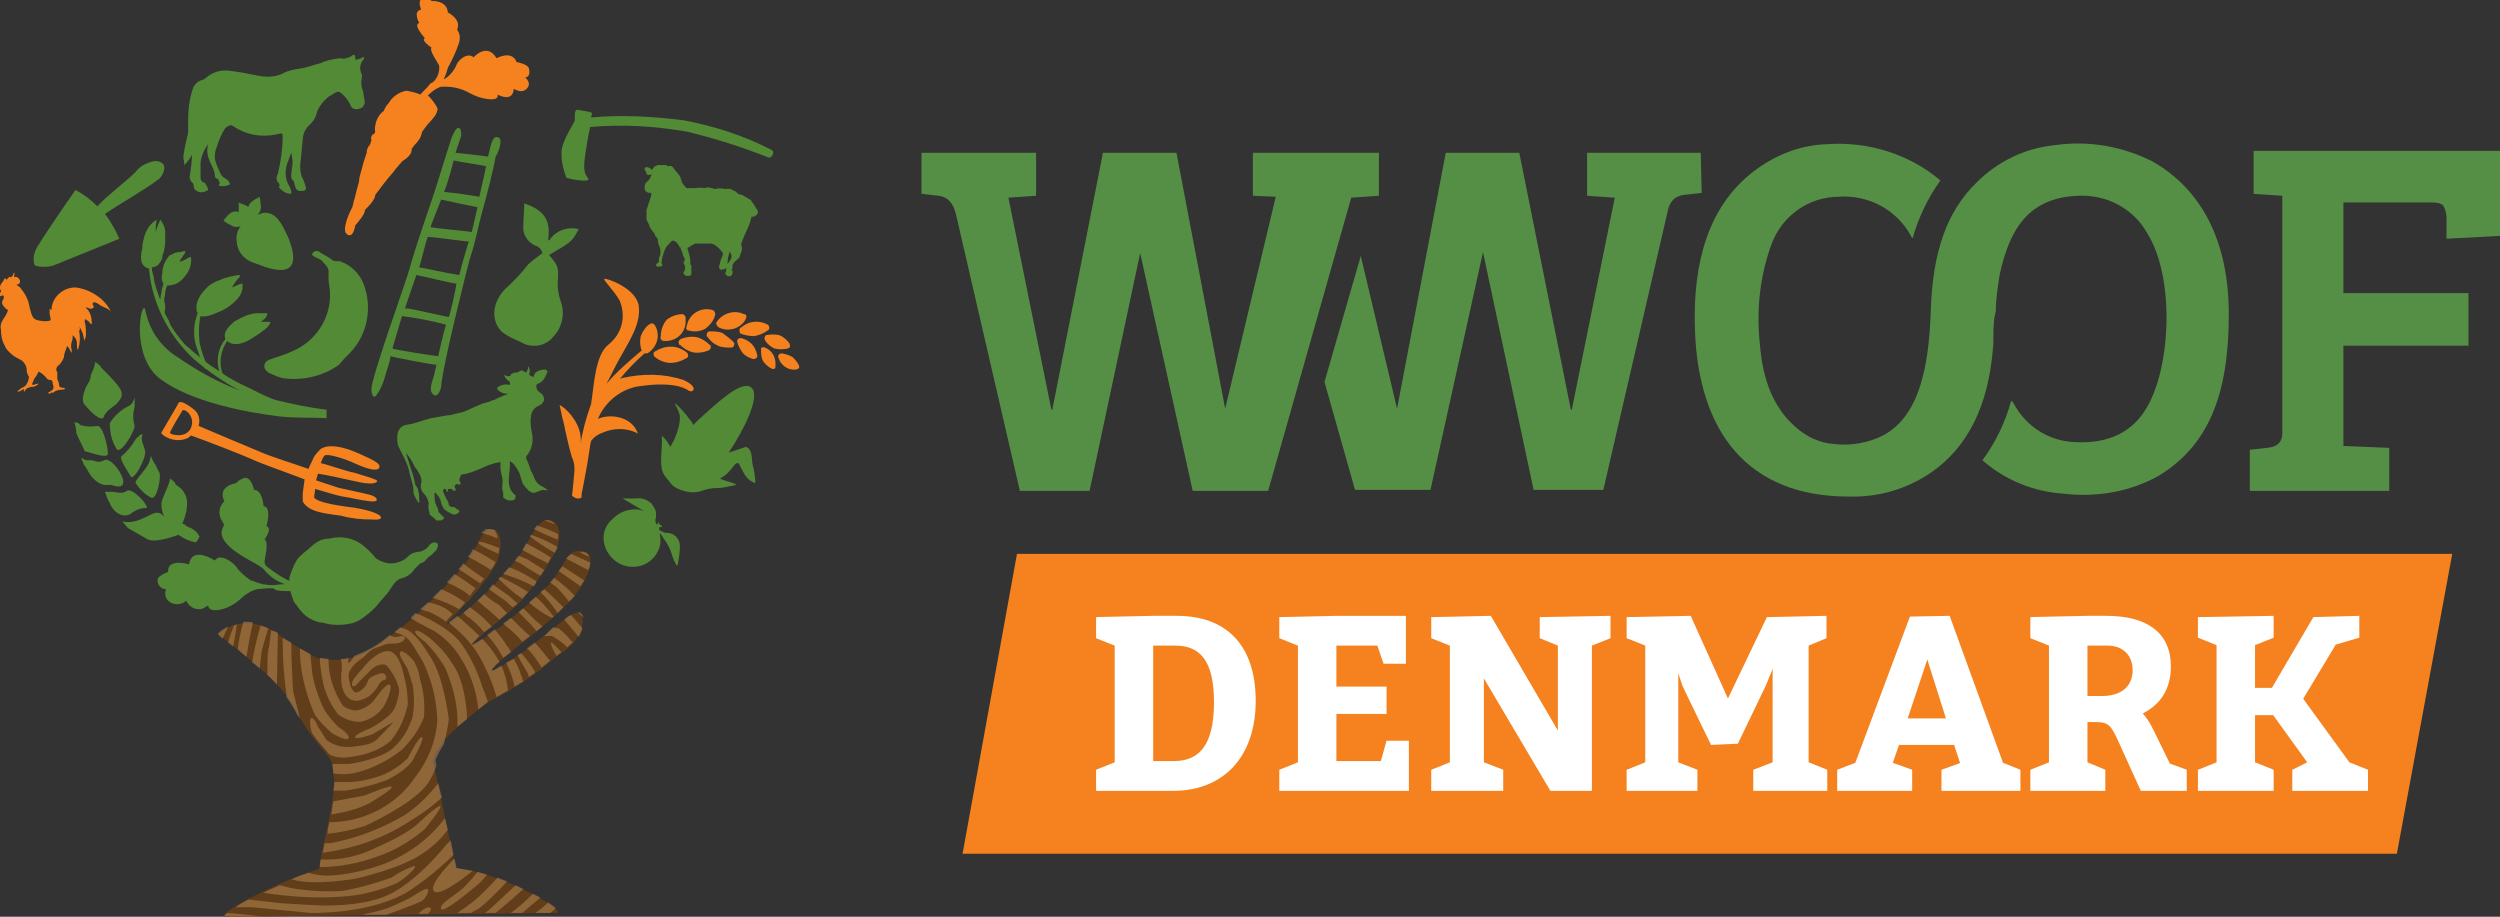 <?xml version="1.0" encoding="UTF-8" standalone="no"?>
<!-- Generator: Adobe Illustrator 26.2.0, SVG Export Plug-In . SVG Version: 6.00 Build 0)  -->

<svg
   version="1.1"
   id="Layer_1"
   x="0px"
   y="0px"
   viewBox="0 0 261.8 96"
   style="enable-background:new 0 0 261.8 96;"
   xml:space="preserve"
   sodipodi:docname="wwoof denmark logo.svg"
   inkscape:version="1.1.2 (0a00cf5339, 2022-02-04)"
   inkscape:export-filename="/home/rrocha2/Desktop/wwoof denmark logo.png"
   inkscape:export-xdpi="210"
   inkscape:export-ydpi="210"
   xmlns:inkscape="http://www.inkscape.org/namespaces/inkscape"
   xmlns:sodipodi="http://sodipodi.sourceforge.net/DTD/sodipodi-0.dtd"
   xmlns="http://www.w3.org/2000/svg"
   xmlns:svg="http://www.w3.org/2000/svg"
   xmlns:rdf="http://www.w3.org/1999/02/22-rdf-syntax-ns#"
   xmlns:cc="http://creativecommons.org/ns#"
   xmlns:dc="http://purl.org/dc/elements/1.1/"><rect x="0" y="0" width="261.8" height="96" fill="#333333" stroke="none"/><defs
   id="defs3290"/><sodipodi:namedview
   pagecolor="#ffffff"
   bordercolor="#666666"
   borderopacity="1"
   objecttolerance="10"
   gridtolerance="10"
   guidetolerance="10"
   inkscape:pageopacity="0"
   inkscape:pageshadow="2"
   inkscape:window-width="1600"
   inkscape:window-height="828"
   id="namedview3288"
   showgrid="false"
   inkscape:zoom="3.9724983"
   inkscape:cx="130.89999"
   inkscape:cy="48.080574"
   inkscape:window-x="0"
   inkscape:window-y="0"
   inkscape:window-maximized="1"
   inkscape:current-layer="text3285"
   inkscape:pagecheckerboard="0"/>
<style
   type="text/css"
   id="style3055">
	.st0{fill:#613D19;}
	.st1{opacity:0.4;}
	.st2{fill-rule:evenodd;clip-rule:evenodd;fill:#D4A366;}
	.st3{fill:#F5821F;}
	.st4{fill:#528A36;}
	.st5{fill:#558F45;}
	.st6{fill:#FFFFFF;}
	.st7{font-family:'Bitter-Bold';}
	.st8{font-size:26px;}
</style>
<path
   class="st0"
   d="M57.7,66c-0.6,0.5-1.9,1.5-2.7,2.1c-1.5,1-3.4,2.4-3.5,2.1s2.8-2.6,4.6-4c1.3-1.1,2.6-2.2,3.8-3.5  c1.3-1.4,3-4.7,1.1-5c-1.7-0.3-1.8,1.6-3.5,3.5c-1.2,1.2-2.5,2.4-3.8,3.4c-1.7,1.4-4.2,3.1-4.2,2.9c0-0.4,3.9-3.3,5.1-4.6  c1.2-1.4,2.3-2.9,3.2-4.5c1.9-3.2-0.1-4.7-1.2-3.6s-1.5,2.6-2.3,3.5c-0.9,1.2-1.9,2.2-2.9,3.3c-1.8,1.8-4.4,3.9-4.6,3.8  s1.8-1.9,2.9-3.2c0.8-1,1.6-2,2.2-3.1c0.6-1.1,0.7-2.8,0.2-3.4c-0.3-0.3-0.6-0.3-1-0.2c-0.8,0.5-0.9,1.2-1.4,2  c-0.4,0.7-0.8,1.3-1.3,1.9c-1.4,1.7-3,3.3-4.6,4.8c-0.8,0.7-4.1,3.7-6.4,4.5c-1.4,0.5-2.8,0.5-4.2,0.2c-1.5-0.8-2.9-1.6-4.2-2.6  c-3.8-2.4-6.1,0.1-6.1,0.1l2.8,2.3c0,0,3.9,2.9,5.3,5.7s2.9,3.9,3.8,5.5c0,0.1,0.2,1.8,0.2,2c-0.1,3-1.4,7.3-1.6,9.1  c-5.1,1.6-11.2,5-9.7,5s33.4-0.4,34.6-0.4s-5.2-4.1-10.6-4.7c-0.3-1.3-2.3-11.3-2.4-11.2c0.2-0.7,0.6-1.3,1-1.9  c0.9-1.3,4.7-4.2,4.7-4.2c1.7-0.9,3.3-1.8,4.8-2.9c1.2-0.8,2.4-2,3.1-2.4c1.8-1.2,2.4-2.9,2-3.8S59.3,64.7,57.7,66z"
   id="path3057"/>
<g
   class="st1"
   id="g3187">
	<path
   class="st2"
   d="M44.5,86.8c0,0,1.9-2.3,1.6-2.4s-2.5,2-2.5,2s-0.9,0.9-4.5,2.5c-1.7,0.8-3.6,1.2-5.5,1.1   c-0.1,0.3-0.1,0.6-0.1,0.8c2,0,4.1-0.4,6-1.1C41.3,89.1,43,88.1,44.5,86.8z"
   id="path3059"/>
	<path
   class="st2"
   d="M61.8,58.9l-2-0.9c-0.2,0.2-0.4,0.3-0.5,0.5l2.3,1.2C61.7,59.5,61.8,59.2,61.8,58.9z"
   id="path3061"/>
	<path
   class="st2"
   d="M55.6,56c0,0.1-0.1,0.1-0.1,0.2c0.8,0.6,1.7,1.2,2.6,1.7c0.1-0.2,0.2-0.4,0.3-0.6C57.4,56.7,56.5,56.3,55.6,56   z"
   id="path3063"/>
	<path
   class="st2"
   d="M61,57.8h-0.3c0.3,0.2,0.7,0.4,1,0.5C61.6,58,61.3,57.8,61,57.8z"
   id="path3065"/>
	<path
   class="st2"
   d="M55.9,55.4c0.8,0.4,1.9,0.9,2.5,1.1c0-0.2,0.1-0.4,0-0.6c-0.6-0.3-1.4-0.6-2.2-0.9   C56.2,55.1,56.1,55.2,55.9,55.4z"
   id="path3067"/>
	<path
   class="st2"
   d="M45.2,69c-1.3-2.1-1.7-2.4-2.3-2.9c-0.3-0.2-0.6-0.3-1-0.4l-0.6,0.5c0.3,0.1,0.7,0.2,1,0.4   c0.6,0.4,0.6,0.4,2,2.7c0.9,1.9,1.4,3.9,1.5,6c-0.1,2.3-1,4.4-2.4,6.2c-2,2.9-5.4,4.6-8.9,4.6c-0.1,0.4-0.2,0.8-0.2,1.2   c1.3-0.1,2.6-0.4,3.9-0.8c0,0,4.7-2.1,6.4-4.2c0.5-0.6,0.8-1.3,1.1-2.1l-0.1-0.6c0,0,0.2-0.6,0.9-1.7c0,0,0,0,0-0.1   c0.4-1.4,0.5-2.5,0.5-2.5S46.5,71.1,45.2,69z"
   id="path3069"/>
	<path
   class="st2"
   d="M57,54.5c0.4,0.1,0.8,0.3,1.1,0.4C57.9,54.6,57.5,54.4,57,54.5z"
   id="path3071"/>
	<path
   class="st2"
   d="M25.7,68.7l0.1,0.1c0.2-1.2,0.4-2.4,0.7-3.6c-0.3-0.1-0.7-0.1-1-0.1c-0.3,1-0.5,2-0.6,2.9L25.7,68.7z"
   id="path3073"/>
	<path
   class="st2"
   d="M35.7,93.9c2-0.1,4-0.6,5.8-1.4c0.8-0.4,2.5-1.9,1.8-1.8c-0.8,0.3-1.6,0.7-2.3,1.2c-1.7,0.6-3.4,1.1-5.2,1.4   c-1.8,0.1-3.6,0-5.3-0.3l-1.2-0.3c-0.6,0.3-1.2,0.5-1.7,0.8C30.3,93.9,33,94.1,35.7,93.9z"
   id="path3075"/>
	<path
   class="st2"
   d="M46.9,86.9c-0.1-0.4-0.2-0.8-0.3-1.2l-0.1,0.1c-1.6,2.1-3.7,3.6-6.1,4.6c-1.9,0.7-3.9,1.2-6,1.3   c-0.7,0-1.4-0.1-2.1-0.3c-0.6,0.2-1.2,0.4-1.8,0.7h0.1c2.3,0.7,6.7-0.1,6.7-0.1s5-1.1,7.2-2.8C45.4,88.6,46.2,87.8,46.9,86.9z"
   id="path3077"/>
	<path
   class="st2"
   d="M24.4,67.7L24.4,67.7c0.2-0.8,0.3-1.6,0.4-2.3l-0.3,0.1c-0.2,0.6-0.5,1.2-0.6,1.8L24.4,67.7z"
   id="path3079"/>
	<path
   class="st2"
   d="M50.5,71.9c-0.5-1.6-1.2-3.1-2.2-4.5c-1.2-1.7-4.3-3-4.3-3l-0.5-0.2L43,64.7c0.3,0.2,0.6,0.4,0.6,0.4l1.9,1   c1.1,0.7,2.1,1.7,2.8,2.9c1,1.6,1.6,3.4,1.8,5.3l0,0l1-0.8C50.9,72.9,50.7,72.4,50.5,71.9z"
   id="path3081"/>
	<path
   class="st2"
   d="M48.9,75.3c0-0.2,0-0.3,0-0.5c-0.3-3.5-1.1-4.7-1.6-5.4c-0.6-1-1.4-1.8-2.3-2.6c-0.7-0.5-1.3-0.9-1.5-0.7   s0.7,0.9,1,1.1c0.8,0.8,1.5,1.7,2.1,2.7c0.7,1.6,1.2,3.4,1.3,5.1c0,0.4,0,0.7,0,1.1L48.9,75.3z"
   id="path3083"/>
	<path
   class="st2"
   d="M45.9,82c-1,1.3-2.2,2.5-3.6,3.4c-2.4,1.4-5,2.4-7.7,2.9H34l-0.2,1l0.7-0.1c3-0.5,5.8-1.5,8.4-3.2   c1.2-0.7,2.4-1.6,3.4-2.5C46.1,83,46,82.4,45.9,82z"
   id="path3085"/>
	<path
   class="st2"
   d="M58.9,61.2c-0.2-0.2-0.5-0.4-0.9-0.7c-0.1,0.2-0.3,0.4-0.4,0.5c0.3,0.2,0.6,0.4,0.8,0.6   c0.2,0.2,0.7,0.8,1.2,1.4c0.1-0.1,0.2-0.2,0.3-0.3s0.2-0.2,0.3-0.3C59.8,62,59.4,61.6,58.9,61.2z"
   id="path3087"/>
	<path
   class="st2"
   d="M54.3,58.2L54.3,58.2l-0.4,0.5c0.2,0.1,0.4,0.2,0.6,0.3c0.3,0.2,1.2,0.8,2.1,1.3l0.4-0.6   c-0.8-0.5-1.6-1-1.9-1.2C54.9,58.5,54.7,58.3,54.3,58.2z"
   id="path3089"/>
	<path
   class="st2"
   d="M50.1,56.8c-0.1,0.2,1,0.7,2.1,1.2c0-0.2,0.1-0.4,0.1-0.6C51.1,56.9,50.1,56.6,50.1,56.8z"
   id="path3091"/>
	<path
   class="st2"
   d="M60.5,64.1l0.4,0.4l0.2,0.2c0-0.1-0.1-0.2-0.1-0.3C60.9,64.2,60.7,64.1,60.5,64.1z"
   id="path3093"/>
	<path
   class="st2"
   d="M58.2,95.1c-0.2-0.2-0.5-0.4-0.8-0.6c-0.4,0.4-0.9,0.8-1.3,1.1h1.5C57.8,95.5,58,95.3,58.2,95.1L58.2,95.1z"
   id="path3095"/>
	<path
   class="st2"
   d="M43.1,79.8c0,0,1.4-2.4,1.1-2.6s-1.5,2.2-1.5,2.2c-0.7,0.7-1.6,1.3-2.5,1.7c-1.3,0.5-2.6,0.8-4,0.8   c0,0-0.5,0-1.2,0l0,0c0,0.3,0,0.6-0.1,0.9c0.7,0,1.2,0,1.2,0c1.5-0.2,3-0.6,4.4-1.1C41.5,81.2,42.4,80.6,43.1,79.8z"
   id="path3097"/>
	<path
   class="st2"
   d="M57.7,58.4c-0.6-0.4-1.6-1-2.6-1.5c-0.1,0.2-0.3,0.5-0.4,0.7c1.1,0.6,2.1,1.1,2.7,1.4   C57.4,58.9,57.5,58.7,57.7,58.4z"
   id="path3099"/>
	<path
   class="st2"
   d="M58.5,59.8l2.3,1.6c0.1-0.2,0.2-0.4,0.4-0.6l-2.3-1.5L58.5,59.8z"
   id="path3101"/>
	<path
   class="st2"
   d="M29,71.7l0.1-5.4L29,66.2L28.4,66c-0.1,0.7-0.2,1.7-0.3,2.1S28,69.7,28,70.7C28.4,71,28.7,71.4,29,71.7z"
   id="path3103"/>
	<path
   class="st2"
   d="M38.7,84.1c0.8-0.5,2.5-1.5,2.3-1.7s-2,0.6-2.8,0.9c-1.1,0.2-2.1,0.4-3.2,0.6h-0.1c-0.1,0.5-0.1,0.9-0.2,1.4   l0.5-0.1C36.3,85,37.6,84.7,38.7,84.1z"
   id="path3105"/>
	<path
   class="st2"
   d="M27.2,70c0.1-1,0.2-1.8,0.2-1.8s0.4-1.5,0.7-2.4c-0.2-0.1-0.5-0.2-0.8-0.3c-0.4,1.3-0.7,2.6-0.9,3.9   C26.7,69.5,26.9,69.8,27.2,70z"
   id="path3107"/>
	<path
   class="st2"
   d="M51.8,55.5l-0.4-0.1c-0.1,0-0.3,0-0.5,0c-0.2,0.1-0.3,0.3-0.5,0.4c0.3,0.1,0.7,0.2,1,0.3l0.7,0.3   c0-0.3-0.1-0.6-0.3-0.8C51.9,55.6,51.9,55.5,51.8,55.5z"
   id="path3109"/>
	<path
   class="st2"
   d="M49.5,57.5c-0.1,0.3-0.3,0.6-0.5,0.8c1.2,0.6,2.3,1.3,2.4,1.4c0.1-0.2,0.3-0.4,0.4-0.6c0-0.1,0.1-0.2,0.1-0.3   h-0.1C51.8,58.8,50.7,58.1,49.5,57.5z"
   id="path3111"/>
	<path
   class="st2"
   d="M53.3,59.4l-0.6,0.7c1,0.3,2,0.7,3,1.2l0.2,0.1c0.1-0.1,0.2-0.3,0.3-0.5l-0.3-0.2   C55.1,60.2,54.2,59.7,53.3,59.4z"
   id="path3113"/>
	<path
   class="st2"
   d="M30.5,67.3l-0.9-0.5c0,2,0.1,3.9,0.4,5.9V73c0.3,0.4,0.6,0.9,0.9,1.4c0.1,0.3,0.3,0.6,0.5,0.8l-0.7-2.8   C30.7,72.5,30.5,69.4,30.5,67.3z"
   id="path3115"/>
	<path
   class="st2"
   d="M59.1,64.9l1.5,1.8c0.2-0.3,0.3-0.6,0.4-0.9l-1.2-1.4C59.5,64.5,59.3,64.7,59.1,64.9z"
   id="path3117"/>
	<path
   class="st2"
   d="M58.2,63.9l0.2,0.3c0.2-0.2,0.4-0.4,0.6-0.6c-0.5-0.5-1.3-1.3-2-1.9L56.6,62C57.2,62.6,57.7,63.2,58.2,63.9z"
   id="path3119"/>
	<path
   class="st2"
   d="M54.7,95.6c0.7-0.6,1.4-1.2,1.9-1.6c-0.2-0.1-0.5-0.3-0.8-0.4c-0.8,0.8-1.6,1.5-2.3,2H54.7z"
   id="path3121"/>
	<path
   class="st2"
   d="M44,71.2c-0.1-0.7-0.3-1.3-0.6-1.9c-0.3-0.4-1.3-1.4-1.5-1s0.6,1.3,0.8,1.8s0.2,0.7,0.5,1.6   c0.2,1.1,0.2,2.3,0,3.4c-0.4,1.2-1,2.3-1.9,3.1c-1.2,1.3-4.7,1.8-4.7,1.8c-0.6,0-1.2,0-1.8,0c0,0.2,0.1,0.6,0.1,1   c0.7,0.1,1.3,0.1,2,0c1.9-0.4,3.7-1.3,5.2-2.5c1-1,1.8-2.1,2.3-3.4C44.5,73.8,44.4,72.5,44,71.2z"
   id="path3123"/>
	<path
   class="st2"
   d="M23.9,65.6c-0.4,0.2-0.8,0.4-1.1,0.8l0.5,0.5L23.9,65.6z"
   id="path3125"/>
	<path
   class="st2"
   d="M45,63.1h-0.2L44,63.8c0.3,0.1,0.7,0.2,1,0.3c0.6,0.3,1.2,0.6,1.7,1c0.2-0.2,0.4-0.5,0.7-0.8   C46.8,63.7,45.9,63.3,45,63.1z"
   id="path3127"/>
	<path
   class="st2"
   d="M37.1,68.7c-0.2,0.3-0.5,0.8-0.6,0.7s0-0.3,0-0.5C36.2,69,36,69,35.7,69c0.1,0.4,0.1,0.8,0.1,1.1   c-0.1,0.6-0.1,1.1,0,1.7c0.1,0.5,0.3,1,0.7,1.3c0.2,0.2,0.6,0.3,0.9,0.3c0.5-0.1,1-0.3,1.4-0.6c0.3-0.3,0.6-0.6,0.8-1   c0.1-0.2,0.3-0.4,0.4-0.5c0.2-0.1,0.4-0.1,0.4-0.2c0.1-0.2,0-0.4-0.1-0.5s-0.3-0.1-0.4-0.1c-0.3,0.1-0.7,0.2-1,0.4   c-0.4,0.2-0.4,0.6-0.6,0.9s-0.8,0.8-1.1,0.7s-0.5-0.7-0.5-0.7c-0.1-0.4-0.2-0.8-0.2-1.2c0.1-0.4,0.4-0.8,0.7-1.1   c0.2-0.2,0.5-0.4,0.9-0.7c0.3-0.3,0.6-0.6,0.9-0.8c0.4-0.2,0.9-0.3,1.3-0.5c0.3-0.1,0.5-0.1,0.8-0.1s0.5,0,0.8-0.1   c0.2-0.1,0.4-0.2,0.5-0.4c0-0.2-0.1-0.3-0.3-0.3l0,0c-0.2,0-0.4,0.1-0.6,0.1c-0.2,0-0.3,0-0.5-0.1l-0.2-0.1c-1,0.9-2.2,1.6-3.5,2.1   L37.1,68.7z"
   id="path3129"/>
	<path
   class="st2"
   d="M52.5,69.7c-0.6,0.4-1,0.6-1,0.5s0.3-0.5,0.8-0.9c-0.5-0.9-1.1-1.7-1.8-2.4c-0.6,0.4-1.1,0.7-1.1,0.6   s0.3-0.4,0.8-0.9l0,0c-0.7-0.7-1.5-1.4-2.3-2.1c-0.4,0.3-0.7,0.5-0.9,0.7l0.7,0.6c1.3,1.1,2.4,2.5,3.1,4.1c0.5,1,0.9,2,1.2,3.1   c0.3-0.2,0.7-0.4,1.2-0.7C53.1,71.4,52.9,70.6,52.5,69.7z"
   id="path3131"/>
	<path
   class="st2"
   d="M26.3,95l6.2,0.6c0,0,6.5,0.2,10.5-2.4c1.6-1.1,3.1-2.3,4.5-3.7c-0.1-0.5-0.2-1-0.3-1.5l-0.5,0.5   c0,0-3,3.8-6,5.2s-7.6,1.1-7.6,1.1l-3.5-0.2L26,94.2c-0.5,0.3-1,0.5-1.3,0.8H26.3z"
   id="path3133"/>
	<path
   class="st2"
   d="M47.6,60.1L46.8,61c0.7,0.3,1.3,0.6,1.9,1l0.5,0.4c0.1-0.1,0.2-0.2,0.2-0.3l0.4-0.5c-0.7-0.5-1.4-1-1.9-1.3   C47.9,60.3,47.7,60.2,47.6,60.1z"
   id="path3135"/>
	<path
   class="st2"
   d="M48.5,93c-0.9,0.8-2.6,1.7-2.3,2.2s4.1-2.8,4.1-2.8l0.7-0.8c-0.3-0.1-0.6-0.2-1-0.3   C49.4,92.1,48.8,92.7,48.5,93z"
   id="path3137"/>
	<path
   class="st2"
   d="M39.2,73.3c-0.5,0.6-1.2,1-1.9,1.1c-0.5,0-1-0.2-1.4-0.5c-0.5-0.8-0.9-1.6-1.2-2.6c-0.2-0.8-0.3-1.5-0.3-2.3   c-0.3,0-0.6-0.1-0.9-0.1c0,1,0.2,1.9,0.4,2.9c0.3,1.1,0.8,2.1,1.5,3c0.6,0.5,1.5,0.8,2.3,0.8c1-0.2,1.8-0.7,2.4-1.5   c0.3-0.4,1.1-2.2,0.7-2.4S39.2,73.3,39.2,73.3z"
   id="path3139"/>
	<path
   class="st2"
   d="M45.4,93.3c0.5,0.7,3.1-1.3,4.1-2.1c-0.6-0.1-1.1-0.2-1.7-0.3c0-0.2-0.1-0.5-0.2-1   C46.6,90.9,45,92.7,45.4,93.3z"
   id="path3141"/>
	<path
   class="st2"
   d="M50.7,62.2L50,62.9c0.8,0.7,1.7,1.4,2.3,2l0.8-0.7l-0.9-0.9C51.8,63.1,51.2,62.7,50.7,62.2z"
   id="path3143"/>
	<path
   class="st2"
   d="M53.5,64.7l-0.8,0.6c0.4,0.4,0.7,0.6,0.7,0.6s0.6,0.5,1.3,1.3l0.8-0.6C55,66.2,54.2,65.4,53.5,64.7z"
   id="path3145"/>
	<path
   class="st2"
   d="M54.6,68.4l-0.4,0.2c0.3,0.7,1,1.7,1.1,2l0.1,0.3l0.4-0.3l0.2-0.1l0-0.2C55.6,69.6,55.1,69,54.6,68.4z"
   id="path3147"/>
	<path
   class="st2"
   d="M54.8,71.4c-0.1-0.2-0.1-0.5-0.2-0.6c-0.2-0.7-0.5-1.3-0.8-1.8L53,69.4c0.4,0.8,0.7,1.6,0.9,2.5   C54.2,71.7,54.5,71.5,54.8,71.4z"
   id="path3149"/>
	<path
   class="st2"
   d="M53.5,68.3c-0.1-0.3-0.3-0.5-0.5-0.8c-0.3-0.5-0.7-1-1.2-1.6L51,66.5c0.7,0.7,1.2,1.5,1.7,2.4L53.5,68.3z"
   id="path3151"/>
	<path
   class="st2"
   d="M56,67.3l-0.8,0.6c0.6,0.6,1.1,1.3,1.5,2l0.9-0.7C57.1,68.6,56.6,67.9,56,67.3z"
   id="path3153"/>
	<path
   class="st2"
   d="M50.7,66.2l0.8-0.6c-0.3-0.3-0.7-0.7-1-1c-0.4-0.3-0.8-0.7-1.3-1l-0.7,0.6c0.2,0.1,0.3,0.3,0.5,0.4   C49.6,65,50.2,65.6,50.7,66.2z"
   id="path3155"/>
	<path
   class="st2"
   d="M47.1,62.1c-0.3-0.1-0.6-0.3-0.9-0.4c-0.3,0.3-0.6,0.6-0.9,0.9c1,0.3,1.9,0.7,2.8,1.2l0.6-0.7   C48.2,62.7,47.6,62.4,47.1,62.1z"
   id="path3157"/>
	<path
   class="st2"
   d="M45.1,95.1c-0.3-0.3-1,0.3-1.3,0.6h1C45,95.5,45.2,95.3,45.1,95.1z"
   id="path3159"/>
	<path
   class="st2"
   d="M52.2,60.6c0.8,0.8,1.6,1.5,2.5,2.1c0.2-0.2,0.4-0.5,0.6-0.7c-0.9-0.6-1.9-1.1-2.9-1.6L52.2,60.6z"
   id="path3161"/>
	<path
   class="st2"
   d="M56.1,62.5l-0.7,0.6c0.7,0.6,1.5,1.2,2.4,1.6l0.2-0.1C57.4,63.8,56.8,63.1,56.1,62.5z"
   id="path3163"/>
	<path
   class="st2"
   d="M54.8,93.1L54,92.7c-1.3,1.2-2.8,2.6-2.8,2.6l-0.4,0.3h1.1C52.4,95.2,53.6,94.2,54.8,93.1z"
   id="path3165"/>
	<path
   class="st2"
   d="M34.8,76.8c0,0,1.5,0.9,1.7,0.5s-1.1-1.2-1.1-1.2c-0.6-0.6-1.2-1.3-1.6-2.1c-0.5-1.1-0.9-2.3-1.1-3.5   c0,0-0.1-1-0.2-2l-1.1-0.6c0,1,0.1,2,0.3,3c0.3,1.4,0.7,2.7,1.3,4C33.5,75.6,34.1,76.2,34.8,76.8z"
   id="path3167"/>
	<path
   class="st2"
   d="M56.1,65c0,0-0.6-0.6-1.3-1.3l-0.5,0.4c0.7,0.7,1.3,1.3,1.3,1.3s0.3,0.4,0.6,0.7l0.6-0.5   C56.5,65.3,56.1,65,56.1,65z"
   id="path3169"/>
	<path
   class="st2"
   d="M57,66.6c0.2,0,0.5,0,0.8,0c0.5,0.3,1,0.6,1.4,1l0.2,0.2c0.2-0.2,0.4-0.4,0.6-0.5l-0.1-0.1   c-0.4-0.5-0.9-1-1.4-1.4c-0.2,0-0.4-0.1-0.6-0.1l-0.1,0.1L57,66.6z"
   id="path3171"/>
	<path
   class="st2"
   d="M51.2,61.7c0.7,0.5,1.4,1,1.7,1.2s0.5,0.5,0.8,0.7l0.5-0.4c-0.3-0.3-0.6-0.5-0.9-0.8l-1.7-1.2L51.2,61.7   L51.2,61.7z"
   id="path3173"/>
	<path
   class="st2"
   d="M48.5,59l-0.2,0.3L48,59.6l0.5,0.3c0,0,0.9,0.6,1.8,1.2l0.4-0.5L49,59.4L48.5,59z"
   id="path3175"/>
	<path
   class="st2"
   d="M44.1,94.4c0.4-0.2,0.9-1.1,0.7-1.3S43,94,43,94s-1.4,0.7-2.4,1.1c-0.9,0.3-1.8,0.5-2.7,0.7h2.5l0.3-0.1   C40.8,95.7,43.7,94.6,44.1,94.4z"
   id="path3177"/>
	<path
   class="st2"
   d="M23.7,96h3.8c-0.6-0.1-2.4-0.3-3.7-0.4C23.5,95.8,23.4,96,23.7,96z"
   id="path3179"/>
	<path
   class="st2"
   d="M57.7,67.3c-0.1,0.1,0.2,0.8,0.6,1.4c0.2-0.2,0.4-0.3,0.5-0.4C58.3,67.8,57.8,67.2,57.7,67.3z"
   id="path3181"/>
	<path
   class="st2"
   d="M53.1,92.3l-1-0.4c-0.7,0.8-1.5,1.6-2.4,2.4c-0.5,0.4-1.2,0.9-1.8,1.3h1.4c0.4-0.2,0.7-0.4,0.9-0.5   C51.2,94.3,52.2,93.3,53.1,92.3z"
   id="path3183"/>
	<path
   class="st2"
   d="M37.1,79.2c1.4-0.2,2.7-0.7,3.8-1.6c0.9-1.1,1.5-2.4,1.8-3.8c0-1-0.1-2-0.4-3c0,0-0.4-2.4-1.5-2.6   s-2.5,1.4-2.5,1.4l-1.1,1.3c0,0-0.5,0.6-0.3,0.9s0.7-0.4,0.7-0.4L39,70c0,0,0.9-0.7,1.5-0.3c0.6,0.7,1.1,1.6,1.3,2.5   c0,0.6-0.2,1.2-0.4,1.8c-0.2,0.5-0.6,0.9-1,1.2c-0.5,0.4-1.1,0.8-1.7,1.1c0,0-1.6,0.6-1.5,0.9s1.8-0.3,1.8-0.3l2.2-1.3   c-0.6,0.7-1.2,1.3-1.8,1.9c-0.6,0.4-0.8,0.5-2.5,0.7c-1,0.1-1.9-0.1-2.7-0.7l-0.9-1.4c0,0-0.4-1-0.7-0.9s0,1.3,0,1.3s0,0.1,0.1,0.3   c0.6,0.9,1.2,1.5,1.8,2.2C35.2,79.4,36.2,79.4,37.1,79.2z"
   id="path3185"/>
</g>
<path
   class="st3"
   d="M37.6,47.5c-1.8-0.8-3.2-1-4-0.5c-0.3,0.3-0.6,0.6-0.8,1c0,0.1-0.3,0.6-0.5,1.1c-1.1-0.4-4-1.3-5.1-1.8  c-1.7-0.7-4.5-1.9-6.4-2.7c0.2-0.7,0-1.4-0.6-1.8c-0.1-0.1-1.3-1-1.5-0.6s-1.7,2.9-1.8,3.1s1.3,1.2,2.7,0.6c0.2-0.1,0.3-0.2,0.4-0.3  c1.4,0.5,5.3,2,6.4,2.5c0.8,0.4,4.5,1.7,5.5,2.1c-0.1,0.6-0.2,1.5-0.2,1.5c0,0.3,0,0.5,0,0.8c0.6,1.2,2.7,1.3,4,1.5  c1.1,0.3,2.1,0.4,3.2,0.4c0.1,0,1,0.1,1-0.2s-0.9-0.7-2.6-1c-1.4-0.2-4-0.5-4.4-1.1c0-0.3,0.1-0.6,0.1-0.9c0.7,0.2,2.3,0.7,2.9,0.8  c0.8,0.1,1.9,0.4,2.9,0.5s0.7-0.4,0.2-0.6s-3.2-0.7-3.8-0.9s-1.5-0.5-2.1-0.7l0.2-0.7c0.7,0.1,2.6,0.5,3.9,0.8  c1.7,0.4,2.2,0.2,2.3,0s-1.5-0.6-2.4-0.9c-0.7-0.1-2.6-0.8-3.5-1c0.1-0.3,0.2-0.6,0.4-0.8s1.8,0.2,3.1,0.8s2.4,0.9,2.6,0.5  S39.4,48.3,37.6,47.5z M17.8,45.3c0.1-0.3,1.1-2,1.3-2.3s1.4,0.6,0.9,1.8S17.7,45.5,17.8,45.3L17.8,45.3z"
   id="path3189"/>
<g
   id="AnpV0A">
	<path
   class="st3"
   d="M0.7,29.3c-0.2-0.2-0.2-0.2-0.3,0c0,0.1-0.1,0.1-0.1,0.2C0.1,29.7,0,29.9,0,30.1c0,0.1,0,0.1,0,0.2   c0.1,0.1,0.2,0.1,0,0.4s-0.1,0.4,0.1,0.3s0.3-0.1,0.3,0.1c0,0.1,0,0.2-0.1,0.3c-0.2,0.4,0,0.6,0.3,0.9l0.1,0.1   c0.2,0,0.1,0.1,0.1,0.2c-0.1,0.3-0.3,0.6-0.5,0.9c-0.2,0.3-0.3,0.7-0.2,1c0,0.6,0.1,1.2,0.4,1.7c0.1,0.3,0.3,0.5,0.5,0.7   c0.3,0.3,0.6,0.5,1,0.7c0.5,0.2,0.8,0.7,0.8,1.2c0,0.1,0,0.2,0.1,0.4s0,0.1,0,0.1C3.1,39.4,3,39.5,3,39.7c-0.1,0.4-0.3,0.8-0.7,0.9   c-0.1,0.1-0.3,0.2-0.4,0.3S1.8,41,1.9,41S2,41,2,41l0.4-0.2l0.1-0.1c0,0.1,0,0.1,0,0.1v0.3l0.1-0.2c0.2-0.3,0.6-0.4,0.9-0.4   c0.1,0,0.3-0.1,0.4-0.2c0,0,0.1,0,0.1-0.1s-0.1,0-0.1,0l-0.4,0.1c-0.1,0-0.2,0-0.1-0.2c0.1-0.2,0.2-0.5,0.3-0.6S3.9,39.2,4,39   c0-0.1,0.1-0.1,0.2,0c0.2,0.1,0.4,0.3,0.6,0.5c0.1,0.2,0.3,0.3,0.5,0.3c0.1,0,0.2,0.1,0.2,0.2l0,0c0,0.2,0.1,0.4,0.1,0.5   s0,0.3-0.2,0.4l-0.3,0.2C5,41.1,5,41.2,5,41.2s0.1,0,0.2,0s0.1,0,0.2-0.1h0.1c0,0,0.1,0.1,0.1,0c0.2-0.2,0.6-0.3,0.9-0.3   c0.1,0,0.3,0,0.3-0.1s-0.2-0.1-0.3-0.1c-0.1,0-0.3-0.1-0.3-0.2c0-0.2-0.1-0.5-0.2-0.7c0-0.1,0-0.3,0-0.4c0-0.1,0-0.2,0-0.3   c-0.2-0.3-0.1-0.6,0.2-0.8c0.2-0.2,0.4-0.5,0.5-0.8c0-0.4,0.2-0.7,0.3-1.1c0-0.1,0.1,0,0.1,0c0.1,0.1,0.2,0.3,0.3,0.5   c0,0,0,0.1,0.1,0.1s0-0.1,0-0.1c0-0.1,0-0.1,0-0.2c-0.2-0.7,0.2-0.9,0.1-1.5c0.6,0.5,0.4,0.8,0.5,1.5c0.1,0,0.1-0.1,0.1-0.1   c0.2-0.6,0.2-1.2,0.1-1.8c0,0-0.1-0.1,0-0.1s0.1-0.2,0-0.4l0,0c0.3,0.4,0.5,1,0.5,1.5C8.9,35.5,9,35.3,9,35.1c0-0.4,0-0.9-0.1-1.3   c-0.1-0.2,0-0.1,0-0.4c0.1,0.1,0.4,0.2,0.5,0.4s0.1,0.1,0.2,0.1s0-0.1,0-0.2c0-0.4-0.1-0.8-0.3-1.1c0-0.1-0.3-0.3-0.3-0.4   s0.2,0.1,0.4,0.1c0.1,0.1,0.3,0,0.4-0.1c0.1-0.1-0.1-0.2-0.1-0.4s0.3-0.2,0.7,0.1c0.4,0.3,0.8,0.3,1.2,0.7   c-0.3-0.6-0.8-1.2-1.4-1.6c-0.7-0.5-1.5-0.8-2.3-0.9c-1.3,0-2.4,1-2.5,2.2c0,0,0.1,0.2-0.1,0.1s-0.1,0-0.1,0.1s0,0.3,0,0.4l0.1,0.5   c0,0.1,0,0.1-0.1,0.2c0,0,0,0-0.1,0c-0.4,0.1-0.9,0-1.3-0.1c-0.1-0.1-0.2-0.1-0.3-0.2c-0.2-0.3-0.3-0.7-0.4-1.1   c-0.1-0.8-0.5-1.5-1-2.1C2,30,1.8,29.9,1.7,29.8c0,0,0,0,0.1,0s0.3-0.1,0.3-0.3c0-0.2-0.1-0.3-0.2-0.4S1.7,29,1.6,29   c-0.1,0-0.2,0-0.1-0.2s0-0.1,0-0.2s-0.1,0-0.1,0.1S1.3,28.9,1.2,29s-0.1,0.1-0.1,0S0.8,29.1,0.7,29.3L0.7,29.3z"
   id="path3191"/>
</g>
<path
   class="st3"
   d="M69.5,35.7c1.2,0.1,2.2-0.7,2.3-1.9c0-0.2,0-0.3,0-0.5s-0.2-0.4-0.3-0.4l0,0c-0.6,0-1.2,0.2-1.7,0.6  c-0.4,0.5-0.6,1.1-0.6,1.7C69.1,35.5,69.3,35.7,69.5,35.7L69.5,35.7z"
   id="path3194"/>
<path
   class="st3"
   d="M68.6,36.8c-0.2,0.1-0.2,0.3-0.1,0.5l0.1,0.1c0.5,0.4,1.1,0.6,1.6,0.6c0.6,0,1.2-0.2,1.7-0.5  c0.2-0.1,0.2-0.3,0.1-0.5l-0.1-0.1c-0.5-0.4-1.1-0.6-1.6-0.6C69.6,36.3,69.1,36.5,68.6,36.8z"
   id="path3196"/>
<path
   class="st3"
   d="M72.9,35.3c-0.5-0.1-1.1,0-1.6,0.2c-0.2,0.1-0.3,0.3-0.2,0.5c0,0.1,0,0.1,0.1,0.1c0.4,0.4,0.9,0.7,1.4,0.8  s1.1,0,1.6-0.2c0.2-0.1,0.3-0.3,0.2-0.5c0-0.1,0-0.1-0.1-0.1C73.9,35.7,73.4,35.4,72.9,35.3z"
   id="path3198"/>
<path
   class="st3"
   d="M75.7,34.9c-0.4-0.2-0.9-0.2-1.4-0.2c-0.2,0-0.3,0.2-0.3,0.4c0,0.1,0,0.1,0.1,0.2c0.3,0.4,0.6,0.7,1.1,0.9  c0.4,0.2,0.9,0.2,1.4,0.2c0.2,0,0.3-0.2,0.3-0.4c0-0.1,0-0.1-0.1-0.2C76.5,35.5,76.1,35.2,75.7,34.9z"
   id="path3200"/>
<path
   class="st3"
   d="M78.7,36c-0.3-0.3-0.7-0.5-1.1-0.6c-0.2,0-0.4,0.1-0.4,0.3v0.1c0.1,0.4,0.3,0.8,0.6,1.2  c0.3,0.3,0.7,0.5,1.1,0.6c0.2,0,0.4-0.1,0.4-0.3v-0.1C79.2,36.7,79,36.3,78.7,36z"
   id="path3202"/>
<path
   class="st3"
   d="M80.1,36.4c-0.2-0.1-0.4,0-0.4,0.1v0.1c0,0.4,0,0.8,0.2,1.2c0.2,0.3,0.5,0.6,0.9,0.8c0.2,0.1,0.4,0,0.4-0.1  v-0.1C81.3,37.5,80.9,36.7,80.1,36.4L80.1,36.4z"
   id="path3204"/>
<path
   class="st3"
   d="M72.1,34.6c0.6,0.2,1.3,0.1,1.8-0.2c0.5-0.4,0.9-0.9,1-1.5c0-0.2-0.1-0.3-0.2-0.4c-1.1-0.4-2.3,0.2-2.7,1.3  c0,0.1-0.1,0.3-0.1,0.4C71.8,34.4,71.9,34.6,72.1,34.6z"
   id="path3206"/>
<path
   class="st3"
   d="M75.3,34.3c1,0.5,2.3,0.1,2.8-0.9c0.1-0.2,0.1-0.4-0.1-0.5h-0.1c-1-0.5-2.3-0.1-2.9,0.9  C75,33.9,75,34.1,75.3,34.3C75.2,34.2,75.2,34.3,75.3,34.3z"
   id="path3208"/>
<path
   class="st3"
   d="M77.5,34.9c0.4,0.2,1,0.3,1.5,0.3c0.5-0.1,1-0.3,1.4-0.6c0.2-0.1,0.2-0.3,0.1-0.5L80.4,34  c-0.9-0.5-2-0.4-2.8,0.3C77.4,34.4,77.4,34.6,77.5,34.9C77.4,34.8,77.4,34.9,77.5,34.9z"
   id="path3210"/>
<path
   class="st3"
   d="M80.1,35.6c0.2,0.4,0.6,0.7,1,0.9c0.5,0.1,0.9,0.1,1.4,0c0.2-0.1,0.3-0.2,0.2-0.4V36c-0.3-0.4-0.6-0.7-1.1-0.9  c-0.4-0.1-0.9-0.1-1.4,0C80.1,35.2,80,35.4,80.1,35.6C80,35.6,80,35.6,80.1,35.6z"
   id="path3212"/>
<path
   class="st3"
   d="M83.7,38.4c-0.1-0.4-0.4-0.7-0.7-1c-0.3-0.2-0.7-0.3-1.1-0.4c-0.2,0-0.4,0.1-0.4,0.3v0.1c0.2,0.8,1,1.4,1.8,1.3  C83.5,38.7,83.7,38.6,83.7,38.4C83.7,38.5,83.7,38.4,83.7,38.4z"
   id="path3214"/>
<path
   class="st3"
   d="M61.7,46.7c0.2-0.9,1-1.3,2-1.6c1-0.3,2.2-0.2,3.1,0.3c-0.3-0.9-1.1-1.5-2-1.7s-1.7-0.1-2.5,0.3L61.7,46.7z"
   id="path3216"/>
<path
   class="st3"
   d="M61.5,48.6l0.4-2.6c0.1-0.7,0.4-1.4,0.7-2.1c0.7-1.7,2.2-3,4-3.4c3.7-0.6,5.1,0.1,5.5,0.4s1.2-0.3-0.5-1.1  c-2.1-0.7-4.3-0.7-6.5-0.2l-0.2,0.1c0.8-1,1.7-1.9,2.6-2.7c0.1,0,0.2,0,0.3,0c1-0.6,1.4-1.9,0.8-2.9l0,0c-0.1-0.2-0.3-0.3-0.5-0.2  l0,0c-0.5,0.3-0.8,0.8-1,1.3c-0.1,0.5-0.1,1,0.1,1.5c-1.3,1.1-2.6,2.2-3.7,3.5c0.5-0.9,0.9-1.8,1.3-2.5c1.1-2,2.3-3.7,2.1-5.6  s-3.4-3-3.6-2.9s1,1.2,1.6,2.3c0.7,1.7,0.2,3.5-1.2,4.6c-1.4,1.1-1.5,4.4-1.8,6.2c-0.5,1.4-0.9,2.8-1.1,4.2c0.1-0.8-0.1-1.6-0.5-2.3  s-1-1.4-1.7-1.8c0.1,0.5,0.2,0.9,0.3,1.4c0.1,0.3,0.3,1.2,0.3,1.3c0.2,0.9,0.4,1.8,0.7,2.8c0.3,0.6,0.3,1.3,0.2,2c0,0-0.1,1.3-0.2,2  c0.3,0.3,0.7,0.4,1,0.2c0-0.3,0-0.5,0.1-0.8L61.5,48.6z"
   id="path3218"/>
<path
   class="st3"
   d="M43.9,2.4C43.2,2.6,44.5,4,44.5,4c-0.5,0.2,0.7,1,0.7,1c-0.3,0.2,0.6,1.5,0.7,1.7C46,6.8,46,7,46,7.1  c0,0.6-0.3,1.3-0.8,1.6h-0.1C45,8.9,44.4,9.5,44,9.9c-0.4-0.2-0.9-0.3-1.4-0.4c-0.7,0.1-1.3,0.5-1.7,1l-0.2,0.3  c-0.2,0.2-0.4,0.5-0.5,0.8c-0.4,0.3-0.6,0.6-0.8,1.1c-0.1,0.4-0.2,0.8-0.1,1.1L39.2,14c-0.3,0.1-0.4,0.4-0.3,0.7  c-0.1,0.2-0.1,0.4-0.2,0.5c-0.2,0.2-0.3,0.5-0.3,0.8c-0.1,0.3-0.2,0.6-0.3,0.9s-0.2,0.8-0.3,1.1c-0.1,0.3-0.2,0.7-0.2,1  c-0.1,0.4-0.2,0.7-0.3,1.1s-0.1,0.5-0.2,0.8S37,21.2,37,21.3s-0.1,0.3-0.1,0.4c-0.4,0.7-1.1,2.4-0.6,2.8c0.7,0.6,0.9-0.9,0.9-0.9  s1.1-1.2,1-1.6l0.1-0.1c0.3-0.3,1-1,1-1.5c0.6-0.8,1.2-1.6,1.9-2.4c0.1-0.1,0.2-0.3,0.3-0.4l0.2-0.2c0.1-0.2,0.3-0.3,0.4-0.5  c0.5-0.3,1.1-0.8,1-1.3c0.1-0.1,0.2-0.3,0.3-0.4c0.4-0.4,0.7-0.8,0.8-1.4c0.2-0.3,0.4-0.5,0.6-0.8c0.5-0.5,1-1.1,1-1.5  c0.2,0-0.5-1.1-1-1.5c0.4-0.4,0.8-0.7,1.3-0.9c1-0.1,2.1,0.1,3,0.6c0.7,0.4,1.6,0.7,2.4,0.7c0.8,0,0.6-0.5,0.6-0.5  c1.6,0.8,1.7-0.4,1.7-0.6c0.7,0.4,1.2,0.3,1.5-0.2s-0.3-1-0.3-1c0.4,0,0.5-0.4,0.4-0.9s-1.3-0.7-1.3-0.7C53.6,5.2,52,6.1,52,6.1  C51,4.4,49.6,6,49.6,6c-0.7-0.6-1.7,0.4-1.8,0.8c-0.2,0.5-0.6,1-1,1.3c-0.1,0.1-0.2,0.1-0.3,0.2V8.2c0.2-0.4,0.3-0.7,0.4-1.1  c0.5-0.9,0.9-1.8,1.2-2.7c0.2-1.1-0.3-1.1-0.2-1.4c0.4-1-1-1.7-1-1.7c-0.1-1.3-1.7-1.2-1.7-1.2c-0.2-0.2-0.5-0.3-0.9-0.2h0.1  C43.6-0.2,44.1,1,44.1,1C43.2,1.2,43.9,2.4,43.9,2.4z M39,14.9L39,14.9z"
   id="path3220"/>
<path
   class="st4"
   d="M11,22.4c1.9-1.3,4-2.4,5.7-3.7c0.3-0.3,0.8-1.2,0.3-1.6s-1.1-0.2-1.6,0s-0.9,0.5-1.2,0.9  c-1.2,1.2-2.8,2.3-4,3.6c-0.7-0.7-1.5-1.3-2.3-1.7c0,0-2.8,4-3.9,5.8c-0.4,0.6-0.6,1.3-0.4,2c0.1,0.3,1.5,0.3,2,0.1l6.9-2.8  C12.1,24.1,11.6,23.2,11,22.4z"
   id="path3222"/>
<g
   id="ILgsBk">
	<path
   class="st4"
   d="M19.7,12.7c0-1.1,0.1-2.3,0.5-3.4c0.1-0.4,0.5-0.8,0.9-0.9c0.1,0,0.3-0.1,0.4-0.2c0.7-0.6,1.5-0.9,2.4-0.8   c1,0.1,2,0.3,3,0.5c0.9,0.2,1.9,0.2,2.7-0.2c0.5-0.3,1.1-0.4,1.7-0.5c0.8-0.1,1.5-0.4,2.3-0.6c0.6-0.3,1.3-0.4,2-0.5   c0.4,0.1,0.9,0,1.3-0.3C37,5.7,37.2,5.7,37.2,6s0.1,0.3,0.3,0.2l0.3-0.1c0.1,0,0.2-0.2,0.3-0.1s0,0.2-0.1,0.3   c-0.3,0.4-0.4,1-0.1,1.5c0,0.1,0,0.2,0,0.3C37.8,8.6,37.8,9,38,9.5c0.1,0.4,0.1,0.7,0.2,1.1c0,0.4-0.2,0.7-0.6,0.8   c-0.4,0.1-0.8,0-0.9-0.4l0,0c-0.2-0.4-0.4-0.7-0.7-1c-0.5-0.5-0.6-0.5-1.2-0.1c-0.1,0-0.1,0.1-0.2,0.1c-0.6,0.4-1.1,1-1.4,1.7   c-0.1,0.5-0.3,0.9-0.7,1.3c-0.5,0.4-0.8,1-0.8,1.7c-0.1,0.6-0.1,1.3-0.2,2c-0.1,0.6-0.1,1.2,0.1,1.8c0.2,0.3,0.3,0.7,0.4,1   c0.1,0.4,0,0.5-0.5,0.5c-0.8,0-0.5-0.9-0.9-1.2c-0.1-0.1-0.1-0.2-0.1-0.4c0-0.1,0-0.2,0-0.2l0.1-0.8c0.1-0.4,0-0.9-0.1-1.4   c-0.1,0.3-0.2,0.5-0.3,0.8c-0.4,0.9-0.4,1.9,0.1,2.7c0.1,0.1,0.1,0.3,0.2,0.5c0,0.1,0,0.2,0,0.3l0,0c-0.5,0-1-0.3-1.3-0.7   c0.1-0.1,0.1-0.3,0-0.4c-0.3-0.3-0.3-0.7-0.1-1c0.3-1.3,0.5-2.6,0.5-3.9c0-0.5-0.2-0.3-0.8-0.2c-1.5,0.3-3.1,0-4.4-0.9   c-0.3-0.2-0.5,0-0.8,0.2c-0.4,0.6-0.7,1.3-0.9,2c-0.2,0.4-0.2,0.8-0.2,1.2c0.1,0.6,0.4,1.1,0.6,1.6c0.1,0.2,0.3,0.4,0.5,0.5l0,0   c0.2,0.1,0.4,0.3,0.5,0.6c-0.2,0.1-0.5,0.2-0.7,0.2s-0.4,0-0.5-0.1c0.2-0.3,0.1-0.4,0-0.4l0,0c0-0.1,0-0.3-0.2-0.3   c-0.2-0.1-0.2-0.2-0.2-0.4c-0.1-1-1.1-1.7-0.7-3.2c-0.4,0.5-0.7,1.2-0.8,1.9c0,0.5,0,1,0,1.6c0,0.2,0.1,0.5,0.4,0.5l0,0   c0.2,0.2,0.3,0.5,0.4,0.7v0.1c-0.3,0.2-0.7,0.3-1,0.2c-0.2-0.1-0.4-0.2-0.5-0.4c0-0.2,0-0.5-0.2-0.6c-0.2-0.2-0.3-0.5-0.2-0.8   c0.1-0.7,0.2-1.4,0.2-2.1c-0.2,0.4-0.5,0.8-0.8,1.1c0-0.4-0.1-0.6-0.1-0.9c0.1-0.8,0.3-1.7,0.5-2.5C19.7,13.3,19.7,13,19.7,12.7z"
   id="path3224"/>
</g>
<path
   class="st4"
   d="M52.2,14.4c-0.6-0.3-0.8,0.8-0.9,1.2s-0.1,0.5-0.2,0.8c-0.5-0.1-3.4-0.4-3.4-0.4l0,0c0.2-0.6,0.4-1.2,0.6-1.8  c0-0.3,0-0.8-0.3-0.8s-0.5,0.6-0.7,1l0,0c-0.7,2.1-1.2,3.9-1.9,6s-2,5.8-2.5,7.7c-0.2,0.9-4.1,11.6-4,12.7c0,0.5,0.2,1,0.5,0.6  c0.4-0.5,0.7-1.2,0.9-1.9c0.2-0.8,0.5-1.4,0.6-2.2c0.2,0.1,4.4,0.9,4.8,0.9c-0.1,0.5-0.2,1-0.4,1.6c-0.1,0.3-0.3,1-0.1,1.3  c0.5,0.8,0.9-0.1,1-0.6v-0.1c0.2-2.3,2.7-12.2,3-13.3c0.7-2.1,0.8-3.2,1.4-5.3c0.3-1,1.2-4.6,1.3-5.4C52.2,16,52.7,14.6,52.2,14.4z   M47.5,16.8c0.3,0.1,2.4,0.4,3.4,0.6c-0.2,1.1-0.5,2.2-0.7,3.2c-1.2-0.2-2.5-0.4-3.7-0.5C46.9,19.2,47.5,16.9,47.5,16.8L47.5,16.8z   M46.2,20.9c0.4,0.1,3.7,0.8,3.8,0.8c-0.2,0.9-0.4,1.8-0.6,2.6c-0.6-0.1-3.7-0.4-4.3-0.5C45.1,23.6,45.9,21.7,46.2,20.9L46.2,20.9z   M47,33.2c-0.6-0.1-4-0.9-4.4-0.9h-0.2c0.4-1.2,0.8-2.3,1.2-3.5c0.6,0.1,3.8,0.9,4.2,0.9C47.7,30.4,47.2,32.7,47,33.2L47,33.2z   M41.1,36.5c0.2-0.8,0.9-3,1-3.4c1.6,0.2,3.1,0.5,4.6,0.9c-0.3,1-0.8,3.2-0.8,3.3C45.6,37.3,41.2,36.6,41.1,36.5z M48.1,28.8  L48.1,28.8c-1.4-0.2-4-0.8-4.2-0.8c0.1-0.2,0.6-2.4,0.9-3.2c0.4,0,4.1,0.5,4.3,0.5C49,25.5,48.3,27.9,48.1,28.8L48.1,28.8z"
   id="path3227"/>
<path
   class="st4"
   d="M38.4,6.8L38.4,6.8L38.4,6.8z"
   id="path3229"/>
<path
   class="st4"
   d="M27.5,22.3c-0.3,0.1-0.6,0.2-0.9,0.4c0.1-0.1,0.1-0.1,0.2-0.1c0.4-0.2,0.6-0.7,0.5-1.2c0-0.4-0.1-0.4-0.1-0.8  c-0.7,0.4-1.1,0.6-1.2,1.1c-0.1-0.1-0.2-0.2-0.3-0.2c-0.4-0.2-0.4-0.1-0.7-0.3c0,0.3,0,0.7,0,1c-0.6-0.2-1,0.1-1.6,0.9  c0.4,0.3,0.4,0.3,0.8,0.5c0.3,0.2,0.7,0.2,1,0.1c-0.4,0.5-0.5,1.1-0.4,1.7c0.1,1.1,0.9,1.9,2,2.2c0.4,0.1,5.5,2.6,3.4-2.7  C29.5,23.4,28.9,22.1,27.5,22.3z"
   id="path3231"/>
<path
   class="st4"
   d="M36.7,36.9c1.8-1.9,2.3-4.7,1.4-7.1c-0.4-1.1-1.3-2-2.4-2.4c-0.2-0.1-0.6,0-0.8-0.1c-0.4-0.3-0.9-0.6-1.3-0.8  c-0.5-0.5-1,0-0.9,0.2s0.8,0.4,1,0.6c0.4,0.5,0.8,0.7,0.7,1.4c0,0.4,0,0.9,0.1,1.3c0.4,2.8-1.1,5.5-3.7,6.7  c-0.8,0.4-1.6,0.6-2.4,0.9c-0.3,0.1-0.6,0.2-0.7,0.6c-0.1,0.3,0.1,0.6,0.4,0.8c0.1,0.1,0.1,0.1,0.2,0.1c0.4,0.2,0.9,0.4,1.3,0.5  c2.1,0.3,4.2-0.2,5.9-1.4C35.9,37.7,36.3,37.3,36.7,36.9z"
   id="path3233"/>
<path
   class="st4"
   d="M31.4,60.4c-0.1,0.1-0.2,0.2-0.3,0.3c-0.5,0.4-1.2,0.5-1.8,0.5c-0.5,0.1-1.1,0.1-1.6,0h-0.1l0,0L26.9,61  c-0.2-0.1-0.3-0.1-0.5-0.2h-0.1c-0.6-0.4-1.2-0.9-1.6-1.5c-0.4-0.5-1.7-1.4-2.2-0.6c0,0-2.4-1.6-2.7,0.4c0,0-2.3-0.7-2.2,0.8  c0,0-1.2,0.4-1.1,0.9c0,0.5,0.4,0.9,0.9,0.9c-0.2,0.4-0.1,0.9,0.2,1.2c0.5,0.5,1.4,0.5,1.9,0c0.3,0.7,1.1,1.1,1.8,0.8  c0.2-0.1,0.3-0.2,0.5-0.3c0,0,0,0.6,0.9,0.5c0.9-0.1,1.7-0.5,2.4-1.1c0.5-0.5,1.1-0.9,1.8-1.1c0,0,0.8-0.1,1.6-0.1  c0.1,0,0.3,0.1,0.4,0.2l0,0c0.5,0.1,1,0.1,1.5,0.1c0.3-0.1,0.6-0.2,0.9-0.3c0.3-0.2,0.5-0.4,0.7-0.7l0,0  C32,60.6,31.7,60.4,31.4,60.4z"
   id="path3235"/>
<path
   class="st4"
   d="M23.4,54.8c0.3,0.3-0.8,0.8,0.3,2.1s3.5,2.2,3.9,2.7c0.5,0.6,1.1,1.1,1.8,1.4l0.7,0.3c0,0,1.6,0,0.6-0.3  c-1-0.4-1.9-1-2.8-1.7c-0.1-0.1-0.2-0.3-0.2-0.5s0.5-2.1,0-2.3c0,0,0.9-1.2,0.2-1.4c0,0,0.6-2-0.3-2.1c0,0-0.1-1.7-1-1.7  c0,0-0.3-1.6-1.2-1.2h0.2c-0.2,0-0.5,0.1-0.9,0.5c0,0-2,0.3-1.2,1.9c-0.6,0.5-0.7,1.5-0.2,2.1C23.3,54.7,23.4,54.8,23.4,54.8z"
   id="path3237"/>
<path
   class="st4"
   d="M45.5,56.8c-0.4,0-0.6,0.4-0.8,0.6c-0.1,0.1-0.3,0.2-0.5,0.3c-0.3,0.1-0.6,0.1-0.9,0.2  c-0.3,0.1-0.5,0.3-0.7,0.5c-0.5,0.4-1.1,0.6-1.7,0.6c-0.5,0-1-0.2-1.5-0.5c-0.4-0.5-0.9-1-1.4-1.4c-1-0.8-2.3-1-3.5-0.7  c-0.6,0-1.1,0.2-1.5,0.5s-0.8,0.7-1.2,1c-0.3,0.3-0.6,0.5-0.8,0.9c-0.3,0.5-0.5,1.1-0.7,1.7c0,0.1,0,0.1,0,0.2v0.1  c0,0.1,0,0.3,0,0.4c0,0.1,0,0.1,0,0.2l0,0c0.1,0.5,0.2,0.9,0.4,1.4c0,0.1,0.1,0.2,0.2,0.4l0.1,0.1c0.4,0.6,0.9,1.2,1.5,1.5  c0.4,0.2,0.8,0.4,1.3,0.4c0.9,0.3,2,0.3,2.9,0.1c0.5-0.1,0.9-0.3,1.3-0.6c0.7-0.5,1.3-1,1.8-1.7l0,0l0,0l0,0l0.8-0.9  c0.2-0.3,0.4-0.6,0.6-0.9c0.2-0.3,0.5-0.5,0.7-0.6c0.6-0.1,1.2-0.5,1.5-1l0.2-0.2L44,59c0.1,0,0.2-0.1,0.3-0.1  c0.2-0.1,0.3-0.3,0.5-0.5c0.1-0.1,0.3-0.2,0.4-0.3c0.2-0.2,0.3-0.3,0.5-0.5C45.9,57.2,46,56.8,45.5,56.8z"
   id="path3239"/>
<path
   class="st4"
   d="M57.5,25.2l-0.1-0.1c0.3-2-0.4-3.1-2.5-3.8c0,0.8-0.1,1.6-0.1,2.3c-0.1,0.9,0.4,1.7,1.2,2.1  c0.4,0.1,0.7,0.4,0.8,0.8c-0.5,0.4-1.1,0.8-1.5,1.2c-0.6,0.8-1.3,1.5-2,2.2c-1.6,1.3-2.1,3.4-0.8,4.8c0.6,0.5,1.3,0.8,2,1.1  c1.1,0.7,2.6,0.5,3.4-0.5c1-1,1.3-2.5,0.8-3.8c-0.2-0.6-0.3-1.2-0.3-1.8c0.1-1.8,0.1-1.8-0.9-3c2.4-1.4,2.4-1.4,3.1-2.7  C59.5,23.7,58.2,24.1,57.5,25.2z"
   id="path3241"/>
<path
   class="st4"
   d="M20,55.3c-0.3-0.1-0.5-0.2-0.7-0.4c-0.1,0-0.2-0.1-0.2-0.1c0.2-0.4,0.8-2,0.3-3s-1-0.8-1.1-1.3l-0.5-0.4v0.1  c-0.2,0.9-0.7,1.6-0.9,2.5c0,0.5,0.1,1,0.3,1.4c-0.2-0.2-0.4-0.4-0.7-0.4c-0.7-0.1-2,1.3-3.7,0.9l0.6,0.7c0.7,0.4,1.4,0.8,2.1,1.2  c0.9,0.4,3.2-0.5,3.2-0.5c0.5,0.4,1.2,0.7,1.8,0.8c0.2-0.2,0.3-0.4,0.4-0.6l0,0C20.7,55.8,20.4,55.5,20,55.3z"
   id="path3243"/>
<path
   class="st4"
   d="M13.7,49.9c0.3,0.5,1.6-1.9,1.5-2.6s-0.5-1.1-0.3-1.7c0-0.1,0-0.1,0.1-0.2c-0.1,0.1-0.3,0.1-0.4,0.2  c-0.1,0.1-0.2,0.2-0.4,0.4c-0.4,0.7-0.9,1.3-1.5,1.8C12.5,48.1,13.4,49.4,13.7,49.9z"
   id="path3245"/>
<path
   class="st4"
   d="M11.5,44.3c0,1,0.2,1.9,0.7,2.7c0.4,0.7,1.9-1.8,1.9-2.4c-0.2-0.7-0.2-1.3,0-2c0-0.3,0-0.7,0-1  c-0.1,0.4-0.3,0.8-0.6,0.9C12.7,42.9,12,43.5,11.5,44.3z"
   id="path3247"/>
<path
   class="st4"
   d="M14.2,50.6c0.4,0.6,1,1.2,1.6,1.5c0.6,0.4,1.1-2.1,0.9-2.6c-0.1-0.2-0.3-0.5-0.4-0.8c-0.2-0.3-0.4-0.6-0.5-1  c0,0.2-0.1,0.4-0.1,0.5C15.4,49.2,14.1,50.2,14.2,50.6z"
   id="path3249"/>
<path
   class="st4"
   d="M11.7,50.8c0.9,0.3,1.2,0.1,1.2-0.3c0.1-0.7-1.3-2.7-2-2.3s-1-0.1-1.6,0c-0.2,0-0.5,0-0.6-0.2H8.5  c0.1,0.2,0.2,0.4,0.3,0.7c0.4,0.4,0.5,1.1,1.3,1.7S11.2,50.7,11.7,50.8z"
   id="path3251"/>
<path
   class="st4"
   d="M11.3,47.5c0-0.7-0.5-2.9-1.1-2.9c-0.6,0.1-1.2,0.1-1.8-0.1c-0.1-0.1-0.2-0.2-0.2-0.2l-0.4-0.1  C7.9,44.6,8,45,8,45.4l0.9,1.9C8.8,47.1,11.3,48.2,11.3,47.5z"
   id="path3253"/>
<path
   class="st4"
   d="M13.7,53.8c0.5-0.4,1-0.6,1.6-0.6c0.5,0-1.4-2.2-2-1.8s-1.1,0.1-1.6,0.1h-0.4H11c0.1,0.3,0.2,0.7,0.4,1  c0,0.1,0.1,0.1,0.1,0.2C11.9,53.7,12.9,54.3,13.7,53.8z"
   id="path3255"/>
<path
   class="st4"
   d="M10.7,43.8h0.1c0.2-0.7,0.9-1.1,1.4-1.5l0.4-0.5c0.5-0.8-0.3-1.5-1.2-2.5l-0.6-0.6c-0.1-0.1-0.1-0.1-0.2-0.2  l-0.1-0.2l0,0L10,37.9c-0.1,0.2-0.1,0.5-0.2,0.7c-0.1,0.2-0.2,0.5-0.3,0.7c0,0.3-0.1,0.6-0.3,0.9c-0.4,0.6-0.7,1.7-0.4,2.1  C9.3,42.9,10.2,43.9,10.7,43.8z"
   id="path3257"/>
<path
   class="st4"
   d="M57.3,51.3c-0.2-0.2-0.4-0.3-0.6-0.4c-0.4-0.2-0.7-0.6-0.8-1c-0.2-0.4-0.4-0.8-0.5-1.2  c-0.1-0.2-0.2-0.5-0.3-0.7c0-0.1,0-0.1,0-0.2c0.6-0.7,0.8-1.6,0.6-2.5c-0.1-0.5-0.2-1.1-0.1-1.6c0-0.5,0.3-1,0.8-1.2l0.2-0.1  c0.3-0.2,0.5-0.6,0.3-0.9c0-0.1-0.1-0.1-0.1-0.2c-0.1-0.1-0.3-0.2-0.4-0.3c-0.2-0.2-0.3-0.5-0.2-0.7c0-0.1,0-0.1,0.1-0.1  c0.6-0.2,0.8-0.7,1-1.2c0.1-0.2-0.1-0.3-0.3-0.3c-0.3,0-0.6,0.1-0.9,0.3c-0.1,0.1-0.2,0.3-0.2,0.4c0,0,0,0,0,0.1  c-0.1,0-0.1-0.1-0.2-0.1c-0.1,0-0.2-0.1-0.3-0.2l0,0c0.1-0.2,0.1-0.5,0-0.7c0,0,0-0.1-0.1-0.1s0,0,0,0.1c0,0.2-0.1,0.3-0.2,0.5  c-0.1,0-0.1,0-0.2-0.1c-0.1,0-0.2-0.1-0.2-0.1h-0.1c-0.1,0-0.2,0.1-0.4,0.2c-0.2,0-0.4,0-0.5,0.1c-0.1,0-0.2,0.1-0.2,0.1  c0,0.1-0.1,0.2-0.1,0.2c-0.2,0-0.4,0-0.5-0.1c0,0-0.1-0.1-0.1,0c0.1,0.3,0.3,0.5,0.6,0.7v0.3h-0.1c-0.4-0.1-0.8,0-1.1,0.2  c-0.2,0.1-0.2,0.2,0,0.4c0.3,0.2,0.6,0.4,1,0.3c-0.1,0.1-0.3,0.2-0.4,0.2c-0.2,0.1-0.5,0.2-0.7,0.3l0,0c-0.2,0.1-0.3,0.2-0.5,0.2  c-0.2,0.1-0.4,0.2-0.5,0.2l-0.7,0.2c0,0-0.1,0.1-0.2,0.1c-0.2,0.1-0.5,0.2-0.7,0.3c-0.4,0.2-0.8,0.4-1.2,0.5c-0.2,0-0.3,0.1-0.5,0.1  c-0.3,0.1-0.7,0.2-1,0.2c-0.6,0.1-1.1,0.2-1.7,0.3L44.4,44c-0.6,0.2-1.2,0.4-1.9,0.5c-0.6,0.1-0.9,0.7-0.9,1.2v0.1  c0,0.3,0,0.6,0.1,0.9c0.1,0.2,0.2,0.4,0.3,0.6c0.1,0.2,0.2,0.4,0.3,0.6c0.3,0.6,0.5,1.1,0.6,1.7c0.1,0.4,0.2,0.7,0.3,1.1  s0.1,0.6,0.1,0.9c0.1,0.4,0.3,0.7,0.5,1c0,0,0,0.1,0.1,0s0-0.1,0-0.1c0-0.4,0-0.7-0.1-1.1c0-0.2-0.1-0.3-0.2-0.5l-0.1-0.1  c-0.1-0.5-0.2-1-0.4-1.5l-0.6-1.9c0,0,0,0-0.1-0.1l0,0c0.1,0.2,0.3,0.3,0.4,0.5c0.3,0.4,0.5,0.8,0.7,1.2c0.2,0.2,0.3,0.4,0.4,0.6  c0.2,0.3,0.3,0.7,0.2,1c-0.1,0.4,0,0.8,0.3,1.1s0.4,0.6,0.5,1c-0.1,0.4,0,0.7,0.1,1.1v0.1c0.1,0.1,0.3,0.2,0.4,0.3  c0.1,0.1,0.2,0.2,0.3,0.3c0.2,0,0.3,0,0.5,0c0.1-0.1,0.2-0.1,0.3-0.2v-0.1L46.3,54c-0.1-0.1-0.3-0.3-0.4-0.4c0,0,0-0.1,0-0.2  c-0.1-0.2-0.2-0.5-0.3-0.7c-0.1-0.3-0.1-0.7-0.1-1v-0.1h0.1c0.3,0.3,0.5,0.6,0.6,1l0,0c0,0.3,0.2,0.5,0.3,0.7  c0.2,0.2,0.4,0.3,0.6,0.4c0.3,0.2,0.6,0.3,0.9,0l0.1-0.1v-0.1L48,53.4c-0.2-0.1-0.3-0.2-0.4-0.3h-0.1h-0.1c-0.2,0-0.3-0.1-0.4-0.2  c0,0.1,0-0.2-0.1-0.4c-0.2-0.3-0.3-0.6-0.5-1c0-0.1,0-0.2,0.1-0.3h0.1c0.1,0,0.1,0,0.1,0.1l0,0l0,0c0,0.1,0.1,0.1,0.1,0.2l0,0h0.1  c0-0.1,0-0.1,0-0.2v-0.1H47h0.2l0,0l0,0c0,0,0,0,0.1,0c0.1,0.1,0.1,0.2,0.3,0.2s0.1-0.3,0-0.4v-0.1l0,0l0,0l0,0l0.1-0.1  c0,0,0-0.1,0.1-0.1h0.1c0.1,0,0.2,0.1,0.3,0s0-0.2-0.1-0.4l0,0l0,0v-0.1c0.1-0.2,0.1-0.3,0.2-0.5c0.8-0.1,1.5-0.4,2.2-0.7  c0.6-0.3,1.2-0.5,1.8-0.6c0.1,0,0.2,0,0.1,0.1c0,0.4,0,0.7,0.1,1.1c0.1,0.4,0.2,0.8,0.1,1.2l0,0c0,0.2,0,0.3,0,0.5  c0.1,0.1,0.1,0.3,0.1,0.5c0,0.1,0,0.2,0,0.3c0.1,0.1,0.3,0.2,0.5,0.3c0.2,0,0.4,0,0.5,0c0.3-0.1,0.3-0.3,0.3-0.5l-0.1-0.1  c-0.5-0.4-0.7-1.1-0.6-1.8c0-0.4,0.1-0.8,0.1-1.3v-0.4c0.2,0.1,0.3,0.2,0.4,0.3c0.3,0.4,0.6,0.8,0.7,1.3c0.1,0.2,0.1,0.4,0.2,0.6  c0,0.1,0,0.1,0.1,0.2c0.1,0.2,0.3,0.4,0.5,0.6c0,0.1,0.1,0.1,0.1,0.1c0.1,0.1,0.2,0.1,0.3,0.2h0.1c0,0,0.1,0,0.2,0  c0.3-0.1,0.5-0.2,0.8-0.3C57.4,51.4,57.4,51.3,57.3,51.3z"
   id="path3259"/>
<path
   class="st4"
   d="M79.3,22L79.3,22c-0.2-0.3-0.4-0.7-0.6-0.9c0-0.1-0.1-0.2-0.1-0.2h-0.1c-0.1-0.1-0.2-0.2-0.3-0.2  c-0.2-0.1-0.3-0.2-0.5-0.3h-0.1l-0.3-0.1C77.1,20.1,77,20,76.9,20c-0.3-0.2-0.6-0.3-0.9-0.2c-0.4-0.1-0.8-0.1-1.1,0l-0.4-0.1  c-0.2-0.1-0.5-0.1-0.7,0c-0.4-0.1-0.8,0-1.2,0c-0.2,0-0.5,0-0.7,0l-0.2-0.2c-0.1-0.1-0.2-0.3-0.3-0.4c0-0.1,0-0.2-0.1-0.3  c0-0.2-0.1-0.4-0.3-0.6c-0.1-0.2-0.3-0.3-0.4-0.5s-0.3-0.4-0.6-0.3h-0.1c-0.2-0.2-0.4-0.1-0.6-0.1c-0.4-0.1-0.9,0.1-1,0.5  c-0.2-0.2-0.4-0.3-0.6-0.3c-0.1,0-0.2,0.1-0.2,0.2v0.1c0.1,0.1,0.2,0.2,0.2,0.4c0.1,0.1,0.2,0.2,0.3,0.1c0.1,0,0.1,0,0.2,0  s-0.1,0.2-0.1,0.3c-0.1,0.2-0.2,0.3-0.3,0.4c-0.2,0.1-0.3,0.4-0.3,0.6c0,0.4,0.2,0.6,0.6,0.6c0,0,0,0,0.1,0l0,0c0,0,0,0,0,0.1v0.1  l0,0c-0.1,0.5-0.3,0.9-0.4,1.3c0,0.1-0.1,0.2-0.1,0.3c0,0.2,0,0.3,0,0.5c0,0,0,0,0,0.1s0,0.3,0,0.4c0.1,0.2,0.2,0.4,0.3,0.6v0.1  c0.1,0.2,0.3,0.5,0.5,0.7l0.1,0.2c0,0.1,0,0.1,0.1,0.2s0.2,0.2,0.2,0.4c0,0.3,0.1,0.5,0.2,0.7c0.1,0.4,0.1,0.8-0.1,1.1  c0,0.1,0,0.2,0,0.2c0,0.2,0,0.3-0.2,0.4c-0.1,0-0.1,0.2-0.1,0.2l0,0c0.1,0.2,0.3,0.1,0.5,0.1s0.2-0.1,0.1-0.3s0-0.1,0-0.2  c0-0.3,0.1-0.6,0.2-0.9c0.1-0.2,0.1-0.4,0.2-0.5c0.1-0.2,0.3-0.4,0.4-0.5s0.1-0.2,0.2-0.2l0,0l0.1-0.1c0.3,0,0.5,0.2,0.6,0.4  c0.1,0.1,0.1,0.2,0.2,0.3c0.1,0,0.1,0.1,0.1,0.2l0,0c0.1,0.2,0.2,0.4,0.2,0.6l0.1,0.2c0.1,0.2,0.2,0.3,0,0.5v0.1l0,0v0.1  c0.2,0.3,0.2,0.6,0,0.9c-0.1,0.1,0,0.2,0.1,0.3c0.1,0.1,0.3,0.1,0.4,0.1c0.2,0,0.3-0.1,0.3-0.2s0-0.2,0-0.3c0-0.2,0-0.4,0-0.6  l-0.1-0.1c0,0,0,0,0-0.1c0-0.5-0.1-1-0.3-1.5c0-0.1,0-0.2,0.1-0.2l0,0c0.1,0,0.1-0.1,0.2-0.1c0.1-0.1,0.3-0.2,0.5-0.3  c0.2,0,0.5,0,0.7,0s0.5,0,0.7,0h0.1h0.1c0.5,0,1.1,0.7,1.3,1v0.1v0.1c-0.2,0.4-0.3,0.8-0.4,1.2c0,0.1,0,0.2,0.1,0.3s0.5,0,0.6-0.1  c0.1-0.2,0.2-0.4,0.2-0.7c0-0.3,0.1-0.7,0.2-1v-0.1c0.1,0.1,0.1,0.3,0.2,0.4c0,0.2,0,0.4-0.1,0.5c-0.1,0.2-0.3,0.4-0.4,0.6  s0,0.5-0.1,0.7s0,0.3,0.2,0.4s0.5,0,0.5-0.3s0.1-0.2-0.1-0.3c0.1-0.1,0.1-0.3,0.1-0.4s0-0.2,0.1-0.3c0.1-0.2,0.3-0.3,0.5-0.5  c0.1-0.1,0.2-0.2,0.2-0.4c0.1-0.2,0.2-0.4,0.2-0.6c0-0.1,0-0.2,0-0.2c-0.1-0.2-0.1-0.4,0-0.6c0.2-0.5,0.4-1,0.6-1.4s0.3-0.8,0.4-1.2  h0.1c0.2,0,0.4-0.1,0.5-0.3C79.4,22.3,79.4,22.2,79.3,22z"
   id="path3261"/>
<path
   class="st4"
   d="M25.3,29.7c-0.4,0.1-0.7,0.3-1,0.4c0.2-0.4,0.5-0.8,0.8-1.1c0.1-0.1,0-0.2-0.1-0.2c-0.6,0.1-1.3,0.2-1.9,0.5  c-0.6,0.2-1.2,0.5-1.6,1c-0.5,0.5-1.1,1.4-0.9,2.2v0.1c0,0.1,0.1,0.1,0.1,0.2c-0.4,1-0.5,2.2-0.2,3.3c0.3,0.9,0.6,1.8,1,2.6  c0-0.1,0.1-0.2,0.2-0.2h0.1c-0.4-0.8-0.7-1.7-0.9-2.6C20.8,35,20.8,34,21,33.1c0.7,0.2,1.8-0.4,2.3-0.6c0.8-0.4,2.1-1.4,2.1-2.4  c0-0.1,0-0.1,0-0.2S25.4,29.6,25.3,29.7z"
   id="path3263"/>
<path
   class="st4"
   d="M23.6,35.5c-0.8,1-1,2.3-0.6,3.5c0.3,0.7,0.3,0.6,0.3,0.1c-0.4-1.1-0.2-2.4,0.5-3.4c0.6,0.6,1.6,0.3,2.3-0.1  c0.5-0.3,1-0.6,1.5-1c0.3-0.2,0.6-0.5,0.7-0.8c0-0.1,0-0.1-0.1-0.1c-0.3,0-0.6,0-0.9,0c0.3-0.2,0.6-0.4,0.7-0.8c0-0.1,0-0.1-0.1-0.1  l0,0c-0.4,0-0.7,0-1,0s-0.7,0.1-1,0.2c-0.5,0.2-0.9,0.4-1.4,0.7C24.1,34.1,23.3,34.7,23.6,35.5z"
   id="path3265"/>
<path
   class="st4"
   d="M34.2,42.9c-1.8-0.2-3.6-0.6-5.3-1c-1.2-0.4-2.4-1.1-3.3-1.5l0,0l0,0c0,0-0.1-0.1-0.2-0.1l-0.2-0.1L24.8,40  l-0.9-0.5c-0.6-0.4-1.2-0.8-1.8-1.2s-1.3-1-1.9-1.5c-0.3-0.3-0.6-0.5-0.9-0.8c-0.5-0.6-1-1.2-1.4-1.9c-0.1-0.1-0.1-0.3-0.2-0.4v-0.1  c-0.1-0.2-0.3-0.5-0.4-0.7s0-0.5,0-0.7s0-0.4-0.1-0.6v-0.1c0,0,0,0,0-0.1c0-0.3,0.1-0.5,0.1-0.7c0-0.3,0.1-0.5,0.2-0.8l0,0  c0.7,0,1.4-0.3,1.8-0.9c0.5-0.5,0.8-1.3,0.7-2c0-0.1-0.1-0.1-0.1-0.1l0,0c-0.2,0.1-0.8,0.5-1.1,0.5c0.1-0.3,0.5-0.7,0.6-1  c0-0.1,0-0.2-0.1-0.1l-0.5,0.1c-0.3,0-0.6,0.1-0.9,0.3c0,0,0,0-0.1,0l-0.1,0.1c-0.4,0.5-0.7,1.1-0.7,1.8c-0.1,0.4-0.1,0.7,0.1,1.1  v0.1c-0.1,0.3-0.2,0.6-0.2,0.9c-0.1,0.3-0.1,0.5-0.1,0.8c0-0.1,0-0.2-0.1-0.3c-0.1-0.4-0.3-0.8-0.4-1.2l0,0c-0.1-0.3-0.2-0.7-0.2-1  c-0.1-0.3-0.2-0.6-0.2-1c0.2,0,0.4-0.1,0.6-0.2c0.2-0.2,0.4-0.5,0.5-0.8c0-0.1,0-0.1,0-0.2c0.2-0.5,0.3-1,0.3-1.6c0-0.3,0-0.7,0-1  c0-0.2-0.1-0.5-0.2-0.7s-0.2-0.3-0.3-0.5c-0.2,0.4-0.4,0.9-0.5,1.3c0-0.4,0-0.8,0.1-1.2l0,0l0,0V23l0,0L16,23.3  c-0.2,0.2-0.4,0.4-0.5,0.6c-0.2,0.3-0.3,0.6-0.4,0.9c-0.1,0.4-0.2,0.8-0.2,1.2c-0.2,0.8-0.3,1.8,0.6,2.1h0.1c0.3,3.6,2,7,4.7,9.5  c1.5,1.3,3.1,2.4,4.8,3.3c-2.3-0.9-4.5-2.1-6.5-3.5c-1.8-1.1-3-2.9-3.4-5c-0.4-1.1-1.6,4.9,1.6,7.3s9.1,3.5,12.4,3.9  c1.7,0.2,3.8,0.1,5,0.2L34.2,42.9z"
   id="path3267"/>
<path
   class="st4"
   d="M78.8,48.6c-0.1-0.6,0-1.6-0.7-1.8c-0.6,0.2-1.2,0.4-1.8,0.6c1.5-2.2,3.4-5.9,2.4-6.8s-3.6,1.6-5.5,3.3  c0,0-0.2,0.2-0.6,0.6c-0.1-0.2-0.2-0.4-0.4-0.6c-0.4-0.6-0.9-1.1-1.4-1.6c-0.4-0.3,0.4,0.7,0.4,1.4s-0.2,1.4-0.5,2.1  c-0.1,0.3-0.3,0.6-0.5,1c-0.2-0.4-0.5-0.8-0.8-1.1h-0.1l0,0c0.1,1.1-0.2,2.3,0,3.4c0.1,0.4,0.3,0.8,0.6,1.1c0.2,0.2,0.3,0.4,0.5,0.6  c0.3,0.3,0.8,0.5,1.2,0.6c0.6,0.2,1.3,0.2,1.9,0c0.5-0.2,1.1-0.3,1.7-0.3s1.2-0.2,1.8-0.3c0.5-0.1-1.4-0.5-1.6-0.7l0,0  c0.4-0.2,0.8-0.5,1.1-0.9c0.2-0.2,0.3-0.4,0.5-0.6c0.1-0.1,0.2-0.1,0.3-0.1s0.2,0.3,0.2,0.3c0.5,0.9,0.6,1.4,1.6,1.8  C79.1,50.1,79,49.3,78.8,48.6z"
   id="path3269"/>
<path
   class="st4"
   d="M71,59L71,59c0.1-0.6,0.2-1.2,0.2-1.8c0-0.8-0.6-1.4-1.4-1.4c-0.2,0-0.4-0.1-0.6-0.2c-0.1,0-0.2-0.2-0.2-0.3  s0.1-0.1,0.2-0.1l0,0c0.1,0,0.1,0,0.1-0.1S69.2,55,69.2,55S69,54.9,69,54.8s0-0.1-0.1-0.1v0.1c0,0,0,0.1-0.1,0.1s-0.1-0.1-0.1-0.1  c-0.1-0.2-0.1-0.4,0-0.6c0-0.1,0-0.3,0-0.4c0-0.3-0.1-0.5-0.3-0.8l-0.2-0.3c-0.5-0.4-1-0.6-1.6-0.5c-0.5,0-0.9,0-1.4,0l0,0l2.2,1.3  l0,0h-0.1c-0.4-0.2-0.9-0.2-1.4-0.1c-0.6,0.1-1.2,0.4-1.7,0.9c-0.6,0.5-1,1.2-1,2c0,1.3,0.9,2.5,2.1,2.9c1.5,0.5,3.1-0.2,3.7-1.7  c0.2-0.5,0.2-1,0.1-1.5c0-0.1,0-0.1,0-0.2c0.1,0.2,0.3,0.4,0.4,0.6c0.4,0.5,0.7,1.1,0.9,1.8c0.1,0.3,0.2,0.6,0.4,0.9  c0,0,0,0.1,0.1,0.1S71,59.1,71,59z"
   id="path3271"/>
<path
   class="st4"
   d="M60.2,12.6c0,0.2-1.5,2.3-1.4,3.5c0,0.9,0.2,1.7,0.5,2.5c0.1,0.1,2.6,0.6,2.3,0.1s-0.6-0.6-0.3-2.6  s0.5-2.8,0.5-2.8c3.4-0.3,6.8-0.1,10.2,0.5c2.9,0.7,5.7,1.6,8.5,2.7c0.3,0.1,0.7-0.6,0.3-0.8c-2.9-1.5-6-2.5-9.2-3.1  c-3.2-0.4-6.4-0.6-9.7-0.3c0-0.1,0.1-0.3,0.1-0.4c0.1-0.2-1.1-0.3-1.5-0.4S60.2,12.4,60.2,12.6z"
   id="path3273"/>
<path
   class="st3"
   d="M256.8,58H106.5l-5.7,31.4H251"
   id="path3275"/>
<path
   class="st5"
   d="M261.8,24.7v-8.9H236v4.5l3,0.2v24.9c0,0.9-0.5,1.4-1.6,1.5l-1.8,0.2v4.3h14.6v-4.5l-4.8-0.2V36.2h13.1v-5.5  h-13.1v-9.5h9.2c0.7,0,1.1,0.1,1.3,0.4c0.2,0.4,0.3,0.8,0.3,1.3V25L261.8,24.7z"
   id="path3277"/>
<path
   class="st5"
   d="M225.4,16.9c-3.2-1.6-6.7-2.2-10.2-1.7c-3.1,0.3-6,1.7-8.2,3.9c-3.2,3.1-4.6,7.4-4.8,13.3  c-0.2,5.8-1.1,11.1-5,13.2c-1.6,0.8-3.4,1.1-5.1,0.9c-1.6-0.1-3-0.8-4.2-1.9c-2.2-2-3.3-4.8-3.6-8.5c-0.4-3.6,0-7.2,1.2-10.5  c1.1-3,3.9-5,7.1-5c3-0.2,5.9,1.3,7.4,3.9c0.1,0.1,0.2,0.5,0.3,0.4c0.6-2.1,1.6-4.2,2.9-6c-3.3-2.8-7.6-4.1-11.9-3.8  c-3,0.1-5.8,1.3-8.1,3.2c-4.1,3.4-6,8.9-5.7,16.4C177.9,45.2,183,52,193.6,52c3.1,0.1,6.1-0.8,8.6-2.5c3.9-2.7,6-7,6.5-13  c0.1-0.8,0-1.7,0.1-2.7c0-0.4,0.1-0.8,0.2-1.2c0-1.3,0.2-2.5,0.4-3.8c1-4.7,3-8.2,8.4-8.3c2.9-0.1,5.7,1.4,7.1,4  c2.8,4.5,2.5,13.8-0.1,18.2c-1.4,2.4-3.8,3.8-7.5,3.6c-2.7-0.1-5.1-1.6-6.4-4c-0.1-0.1-0.2-0.4-0.3-0.3c-0.6,2.2-1.6,4.3-3,6.2  c2.4,2.1,5.4,3.3,8.5,3.5c3.5,0.4,7-0.2,10-1.9c5.2-3.2,7.3-8.5,7.3-16.9C233.4,25.2,230.5,19.8,225.4,16.9z"
   id="path3279"/>
<path
   class="st5"
   d="M178.1,16h-11.9v4.5l2.9,0.2l-4.5,22.2h-0.1L159.1,16h0.2h-7.9l-5.1,26.8l-3.8-16L138.7,40l3.2,11.3h7.9  l5.5-24.9l5.3,24.9h7.3l6.7-29c0.2-1.2,0.8-1.8,1.8-1.9l1.8-0.2L178.1,16L178.1,16z"
   id="path3281"/>
<path
   class="st5"
   d="M144.4,20.5V16h-13.2v4.5l2.4,0.1l-5.3,22.2L123.2,16h-7.9h0.2l-5.3,26.9h-0.1l-4.5-22.2l2.9-0.2V16h-12v4.3  l1.8,0.2c0.9,0.1,1.5,0.7,1.8,1.9l6.7,29h7.3l5.3-24.9l5.5,24.9h7.9l8.7-30.7L144.4,20.5z"
   id="path3283"/>
<g
   aria-label="DENMARK"
   transform="translate(113.74,82.82)"
   id="text3285"
   style="font-weight:bold;font-size:26px;font-family:Bitter;-inkscape-font-specification:'Bitter, Bold';fill:#ffffff"
   class="st6 st7 st8"><path
     d="M 2.99,-2.99 1.04,-2.21 V 0 H 9.1 c 5.278,0 8.658,-3.562 8.658,-9.412 0,-5.85 -3.068,-8.918 -8.268,-8.918 H 7.02 l -5.98,0.13 v 2.21 l 1.95,0.78 z m 4.03,-0.13 v -12.09 h 2.34 c 2.548,0 4.03,1.56 4.03,5.928 0,4.68 -1.69,6.162 -4.212,6.162 z"
     id="path938"/><path
     d="m 31.46,-10.92 h -5.252 v -4.29 h 4.29 l 0.65,1.898 h 2.34 v -5.018 h -7.28 l -5.98,0.13 v 2.21 l 1.95,0.78 v 12.22 l -1.95,0.78 V 0 h 13.572 v -5.252 h -2.34 l -0.598,2.132 h -4.654 v -4.94 h 5.252 z"
     id="path940"/><path
     d="m 36.14,0 h 7.54 v -2.21 l -2.028,-0.78 v -8.788 L 48.62,0 h 4.342 v -15.21 l 1.95,-0.78 v -2.34 l -7.41,0.13 v 2.21 l 1.898,0.78 v 8.892 l -7.02,-12.012 -6.24,0.13 v 2.21 l 1.95,0.78 v 12.22 l -1.95,0.78 z"
     id="path942"/><path
     d="m 56.602,0 h 7.41 v -2.21 l -2.002,-0.78 v -9.334 l 0.442,1.352 2.99,6.162 2.808,-0.13 2.938,-6.11 0.702,-1.716 v 9.776 l -2.028,0.78 V 0 h 7.748 v -2.21 l -1.95,-0.78 v -12.22 l 1.872,-0.78 v -2.34 l -6.24,0.13 -4.082,8.528 -3.9,-8.658 -6.708,0.13 v 2.21 l 1.95,0.78 v 12.22 l -1.95,0.78 z"
     id="path944"/><path
     d="m 97.838,-2.21 -1.82,-0.728 -5.59,-15.392 -4.16,0.078 -5.72,15.314 -1.898,0.728 V 0 h 7.852 v -2.21 l -2.028,-0.728 0.65,-1.872 h 5.772 l 0.624,1.898 -1.95,0.702 V 0 h 8.268 z m -7.8,-5.382 h -4.004 l 2.054,-6.162 z"
     id="path946"/><path
     d="m 98.878,0 h 7.852 v -2.21 l -1.872,-0.78 v -4.212 h 0.91 c 1.378,0 1.612,0.416 2.496,2.392 l 2.184,4.81 h 4.81 v -2.21 l -1.768,-0.65 -1.742,-3.562 c -0.416,-0.858 -0.806,-1.352 -1.092,-1.69 1.768,-0.884 2.938,-2.47 2.938,-4.914 0,-3.536 -2.496,-5.304 -6.76,-5.304 h -1.976 l -5.98,0.13 v 2.21 l 1.95,0.78 v 12.22 l -1.95,0.78 z m 5.98,-9.932 v -5.278 h 2.132 c 1.612,0 2.6,1.066 2.6,2.548 0,1.742 -1.196,2.73 -3.25,2.73 z"
     id="path948"/><path
     d="m 116.428,0 h 7.93 v -2.21 l -1.95,-0.78 v -4.94 h 1.898 l 3.562,4.94 -1.56,0.78 V 0 h 7.93 v -2.21 l -1.95,-0.78 -4.836,-6.656 3.406,-5.668 2.47,-0.728 v -2.288 l -4.81,0.13 -4.342,7.41 h -1.768 v -4.472 l 1.95,-0.78 v -2.288 l -7.93,0.13 v 2.158 l 1.95,0.78 V -2.99 l -1.95,0.78 z"
     id="path950"/></g>

</svg>

